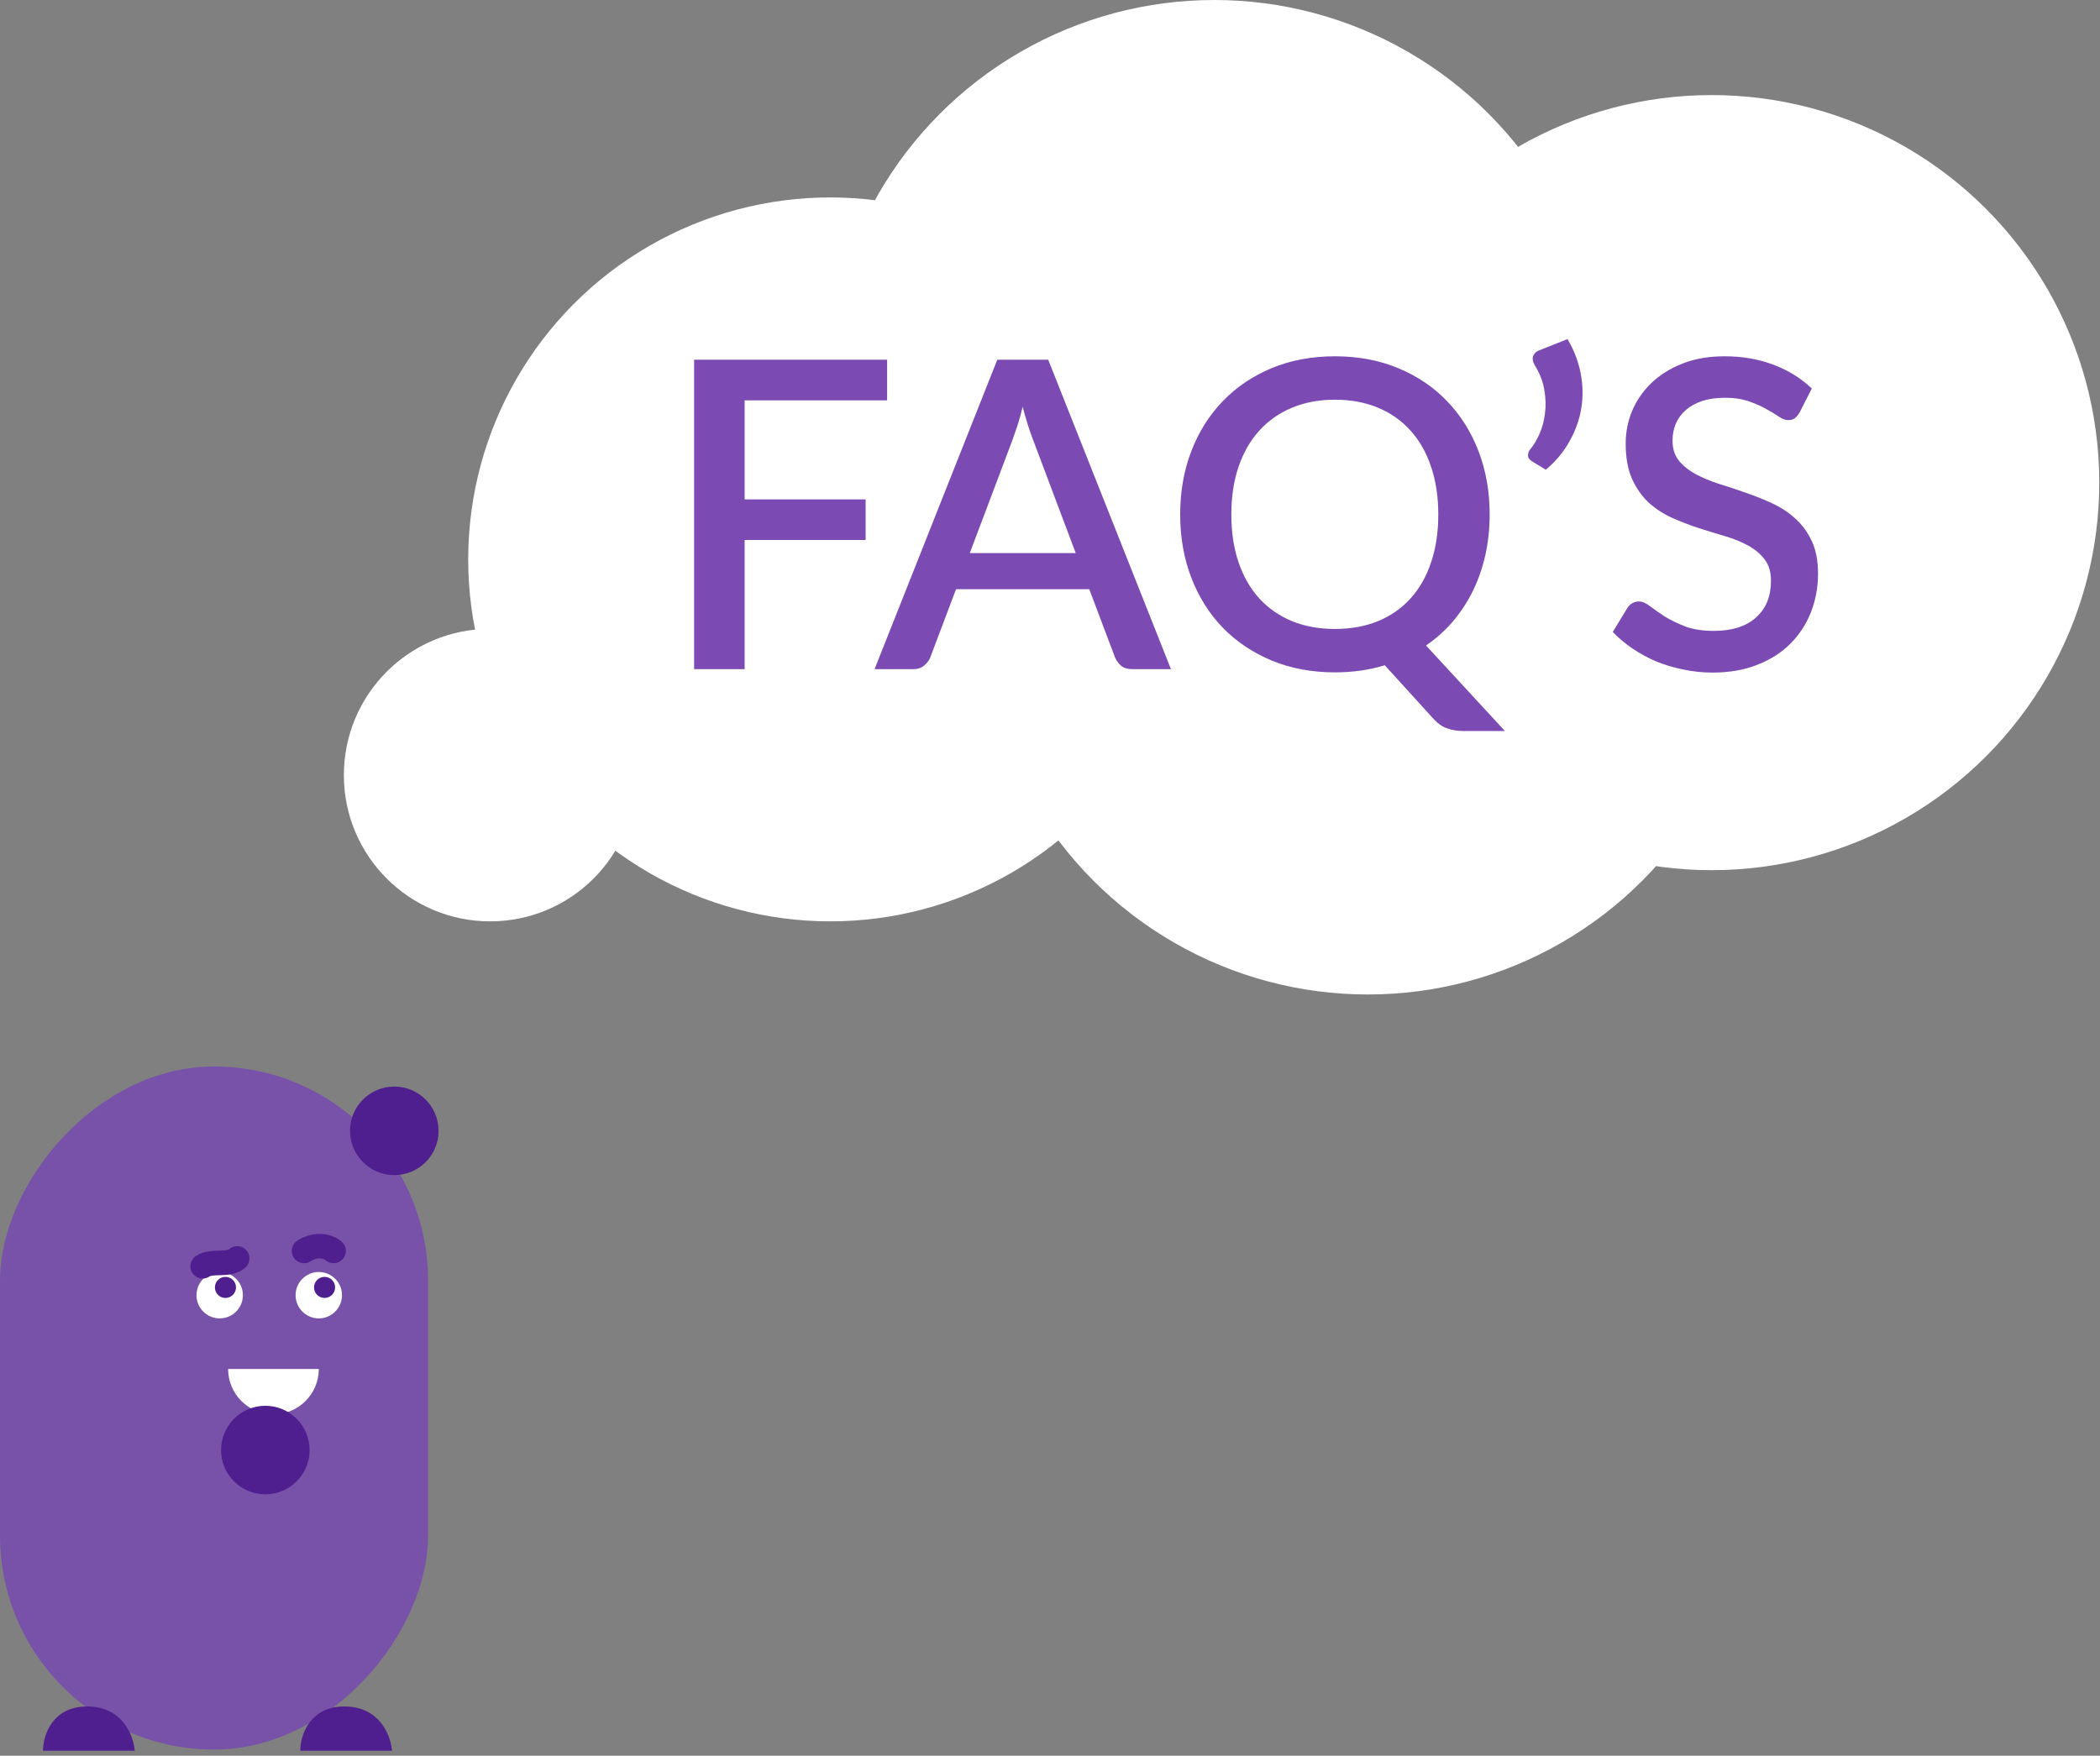 <svg width="342" height="286" viewBox="0 0 342 286" fill="none" xmlns="http://www.w3.org/2000/svg">
<rect x="0" y="0" width="342" height="286" fill="#808080" stroke="none"/>
<rect width="69.716" height="111.271" rx="34.858" transform="matrix(1 0 0 -1 0 285)" fill="#7852A9"/>
<path d="M63.837 285.191L48.898 285.191C48.898 282.787 50.34 277.979 56.11 277.979C61.88 277.979 63.665 282.787 63.837 285.191Z" fill="#501F8F"/>
<path d="M21.939 285.191L7 285.191C7 282.787 8.442 277.979 14.212 277.979C19.982 277.979 21.767 282.787 21.939 285.191Z" fill="#501F8F"/>
<circle cx="35.778" cy="210.985" r="3.778" fill="white"/>
<circle cx="51.919" cy="210.985" r="3.778" fill="white"/>
<circle cx="36.717" cy="209.717" r="1.717" fill="#501F8F"/>
<circle cx="52.858" cy="209.717" r="1.717" fill="#501F8F"/>
<path d="M33 206.273C34.545 205.242 37.127 206.273 38.627 205" stroke="#501F8F" stroke-width="4" stroke-linecap="round"/>
<path d="M49.515 203.773C51.06 202.742 53.121 202.742 54.323 203.773" stroke="#501F8F" stroke-width="4" stroke-linecap="round"/>
<path d="M51.919 223.005C51.919 227.083 48.613 230.389 44.535 230.389C40.457 230.389 37.151 227.083 37.151 223.005C38.868 223.005 40.457 223.005 44.535 223.005C48.613 223.005 49.687 223.005 51.919 223.005Z" fill="white"/>
<circle cx="7.212" cy="7.212" r="7.212" transform="matrix(-1 0 0 1 71.424 177)" fill="#501F8F"/>
<circle cx="7.212" cy="7.212" r="7.212" transform="matrix(-1 0 0 1 50.424 229)" fill="#501F8F"/>
<circle cx="135.213" cy="91.125" r="58.963" fill="white"/>
<circle cx="197.75" cy="63.132" r="63.132" fill="white"/>
<circle cx="222.765" cy="98.868" r="63.132" fill="white"/>
<circle cx="278.75" cy="78.618" r="63.132" fill="white"/>
<circle cx="79.824" cy="126.265" r="23.823" fill="white"/>
<path d="M121.268 65.215V81.35H140.973V87.965H121.268V109H113.043V58.6H144.473V65.215H121.268ZM175.191 90.1L168.261 71.69C167.701 70.267 167.129 68.458 166.546 66.265C166.289 67.362 166.009 68.377 165.706 69.31C165.403 70.22 165.123 71.025 164.866 71.725L157.936 90.1H175.191ZM190.696 109H184.361C183.638 109 183.054 108.825 182.611 108.475C182.168 108.102 181.829 107.647 181.596 107.11L177.396 95.98H155.696L151.496 107.11C151.309 107.577 150.983 108.008 150.516 108.405C150.049 108.802 149.466 109 148.766 109H142.431L162.416 58.6H170.711L190.696 109ZM200.531 83.8C200.531 86.717 200.927 89.33 201.721 91.64C202.514 93.95 203.646 95.91 205.116 97.52C206.586 99.107 208.359 100.332 210.436 101.195C212.512 102.035 214.834 102.455 217.401 102.455C219.991 102.455 222.324 102.035 224.401 101.195C226.477 100.332 228.239 99.107 229.686 97.52C231.156 95.91 232.276 93.95 233.046 91.64C233.839 89.33 234.236 86.717 234.236 83.8C234.236 80.907 233.839 78.305 233.046 75.995C232.276 73.685 231.156 71.725 229.686 70.115C228.239 68.505 226.477 67.268 224.401 66.405C222.324 65.542 219.991 65.11 217.401 65.11C214.834 65.11 212.512 65.542 210.436 66.405C208.359 67.268 206.586 68.505 205.116 70.115C203.646 71.725 202.514 73.685 201.721 75.995C200.927 78.305 200.531 80.907 200.531 83.8ZM245.086 119.08H238.366C237.362 119.08 236.476 118.94 235.706 118.66C234.936 118.403 234.224 117.925 233.571 117.225L225.521 108.37C223.001 109.14 220.294 109.525 217.401 109.525C213.644 109.525 210.214 108.883 207.111 107.6C204.031 106.317 201.382 104.543 199.166 102.28C196.949 99.993 195.234 97.275 194.021 94.125C192.807 90.975 192.201 87.533 192.201 83.8C192.201 80.067 192.807 76.625 194.021 73.475C195.234 70.325 196.949 67.607 199.166 65.32C201.382 63.033 204.031 61.248 207.111 59.965C210.214 58.682 213.644 58.04 217.401 58.04C221.181 58.04 224.611 58.682 227.691 59.965C230.794 61.248 233.442 63.033 235.636 65.32C237.852 67.607 239.567 70.325 240.781 73.475C241.994 76.625 242.601 80.067 242.601 83.8C242.601 86.11 242.367 88.315 241.901 90.415C241.434 92.492 240.757 94.44 239.871 96.26C238.984 98.057 237.899 99.713 236.616 101.23C235.332 102.723 233.874 104.03 232.241 105.15L245.086 119.08ZM255.284 55.24C256.334 57.013 257.045 58.868 257.419 60.805C257.792 62.718 257.827 64.62 257.524 66.51C257.22 68.377 256.579 70.173 255.599 71.9C254.642 73.627 253.359 75.167 251.749 76.52L249.404 75.085C249.007 74.828 248.82 74.502 248.844 74.105C248.89 73.685 249.03 73.358 249.264 73.125C249.8 72.472 250.29 71.643 250.734 70.64C251.177 69.637 251.469 68.54 251.609 67.35C251.772 66.137 251.737 64.865 251.504 63.535C251.294 62.205 250.792 60.887 249.999 59.58C249.625 58.973 249.52 58.448 249.684 58.005C249.847 57.562 250.185 57.247 250.699 57.06L255.284 55.24ZM293.069 67.21C292.813 67.63 292.544 67.945 292.264 68.155C291.984 68.342 291.634 68.435 291.214 68.435C290.771 68.435 290.269 68.248 289.709 67.875C289.173 67.502 288.496 67.093 287.679 66.65C286.886 66.183 285.941 65.763 284.844 65.39C283.748 64.993 282.441 64.795 280.924 64.795C279.524 64.795 278.288 64.97 277.214 65.32C276.164 65.67 275.278 66.16 274.554 66.79C273.831 67.42 273.283 68.167 272.909 69.03C272.559 69.87 272.384 70.792 272.384 71.795C272.384 73.078 272.723 74.152 273.399 75.015C274.076 75.855 274.963 76.578 276.059 77.185C277.179 77.792 278.451 78.328 279.874 78.795C281.298 79.238 282.744 79.717 284.214 80.23C285.708 80.743 287.166 81.327 288.589 81.98C290.013 82.633 291.273 83.462 292.369 84.465C293.489 85.468 294.388 86.693 295.064 88.14C295.741 89.587 296.079 91.348 296.079 93.425C296.079 95.665 295.694 97.765 294.924 99.725C294.154 101.685 293.034 103.4 291.564 104.87C290.118 106.317 288.321 107.46 286.174 108.3C284.051 109.14 281.624 109.56 278.894 109.56C277.284 109.56 275.709 109.397 274.169 109.07C272.653 108.767 271.194 108.335 269.794 107.775C268.418 107.192 267.123 106.492 265.909 105.675C264.696 104.858 263.611 103.948 262.654 102.945L265.034 99.025C265.244 98.698 265.513 98.442 265.839 98.255C266.166 98.068 266.528 97.975 266.924 97.975C267.461 97.975 268.056 98.232 268.709 98.745C269.363 99.235 270.144 99.783 271.054 100.39C271.988 100.973 273.108 101.522 274.414 102.035C275.721 102.525 277.284 102.77 279.104 102.77C282.068 102.77 284.354 102.047 285.964 100.6C287.598 99.153 288.414 97.158 288.414 94.615C288.414 93.192 288.076 92.037 287.399 91.15C286.723 90.24 285.824 89.482 284.704 88.875C283.608 88.268 282.348 87.755 280.924 87.335C279.501 86.915 278.054 86.472 276.584 86.005C275.114 85.515 273.668 84.955 272.244 84.325C270.821 83.672 269.549 82.832 268.429 81.805C267.333 80.755 266.446 79.472 265.769 77.955C265.093 76.415 264.754 74.502 264.754 72.215C264.754 70.395 265.104 68.633 265.804 66.93C266.528 65.227 267.566 63.722 268.919 62.415C270.296 61.085 271.988 60.023 273.994 59.23C276.001 58.437 278.288 58.04 280.854 58.04C283.748 58.04 286.396 58.495 288.799 59.405C291.226 60.315 293.314 61.61 295.064 63.29L293.069 67.21Z" fill="#7B4AB3"/>
</svg>
